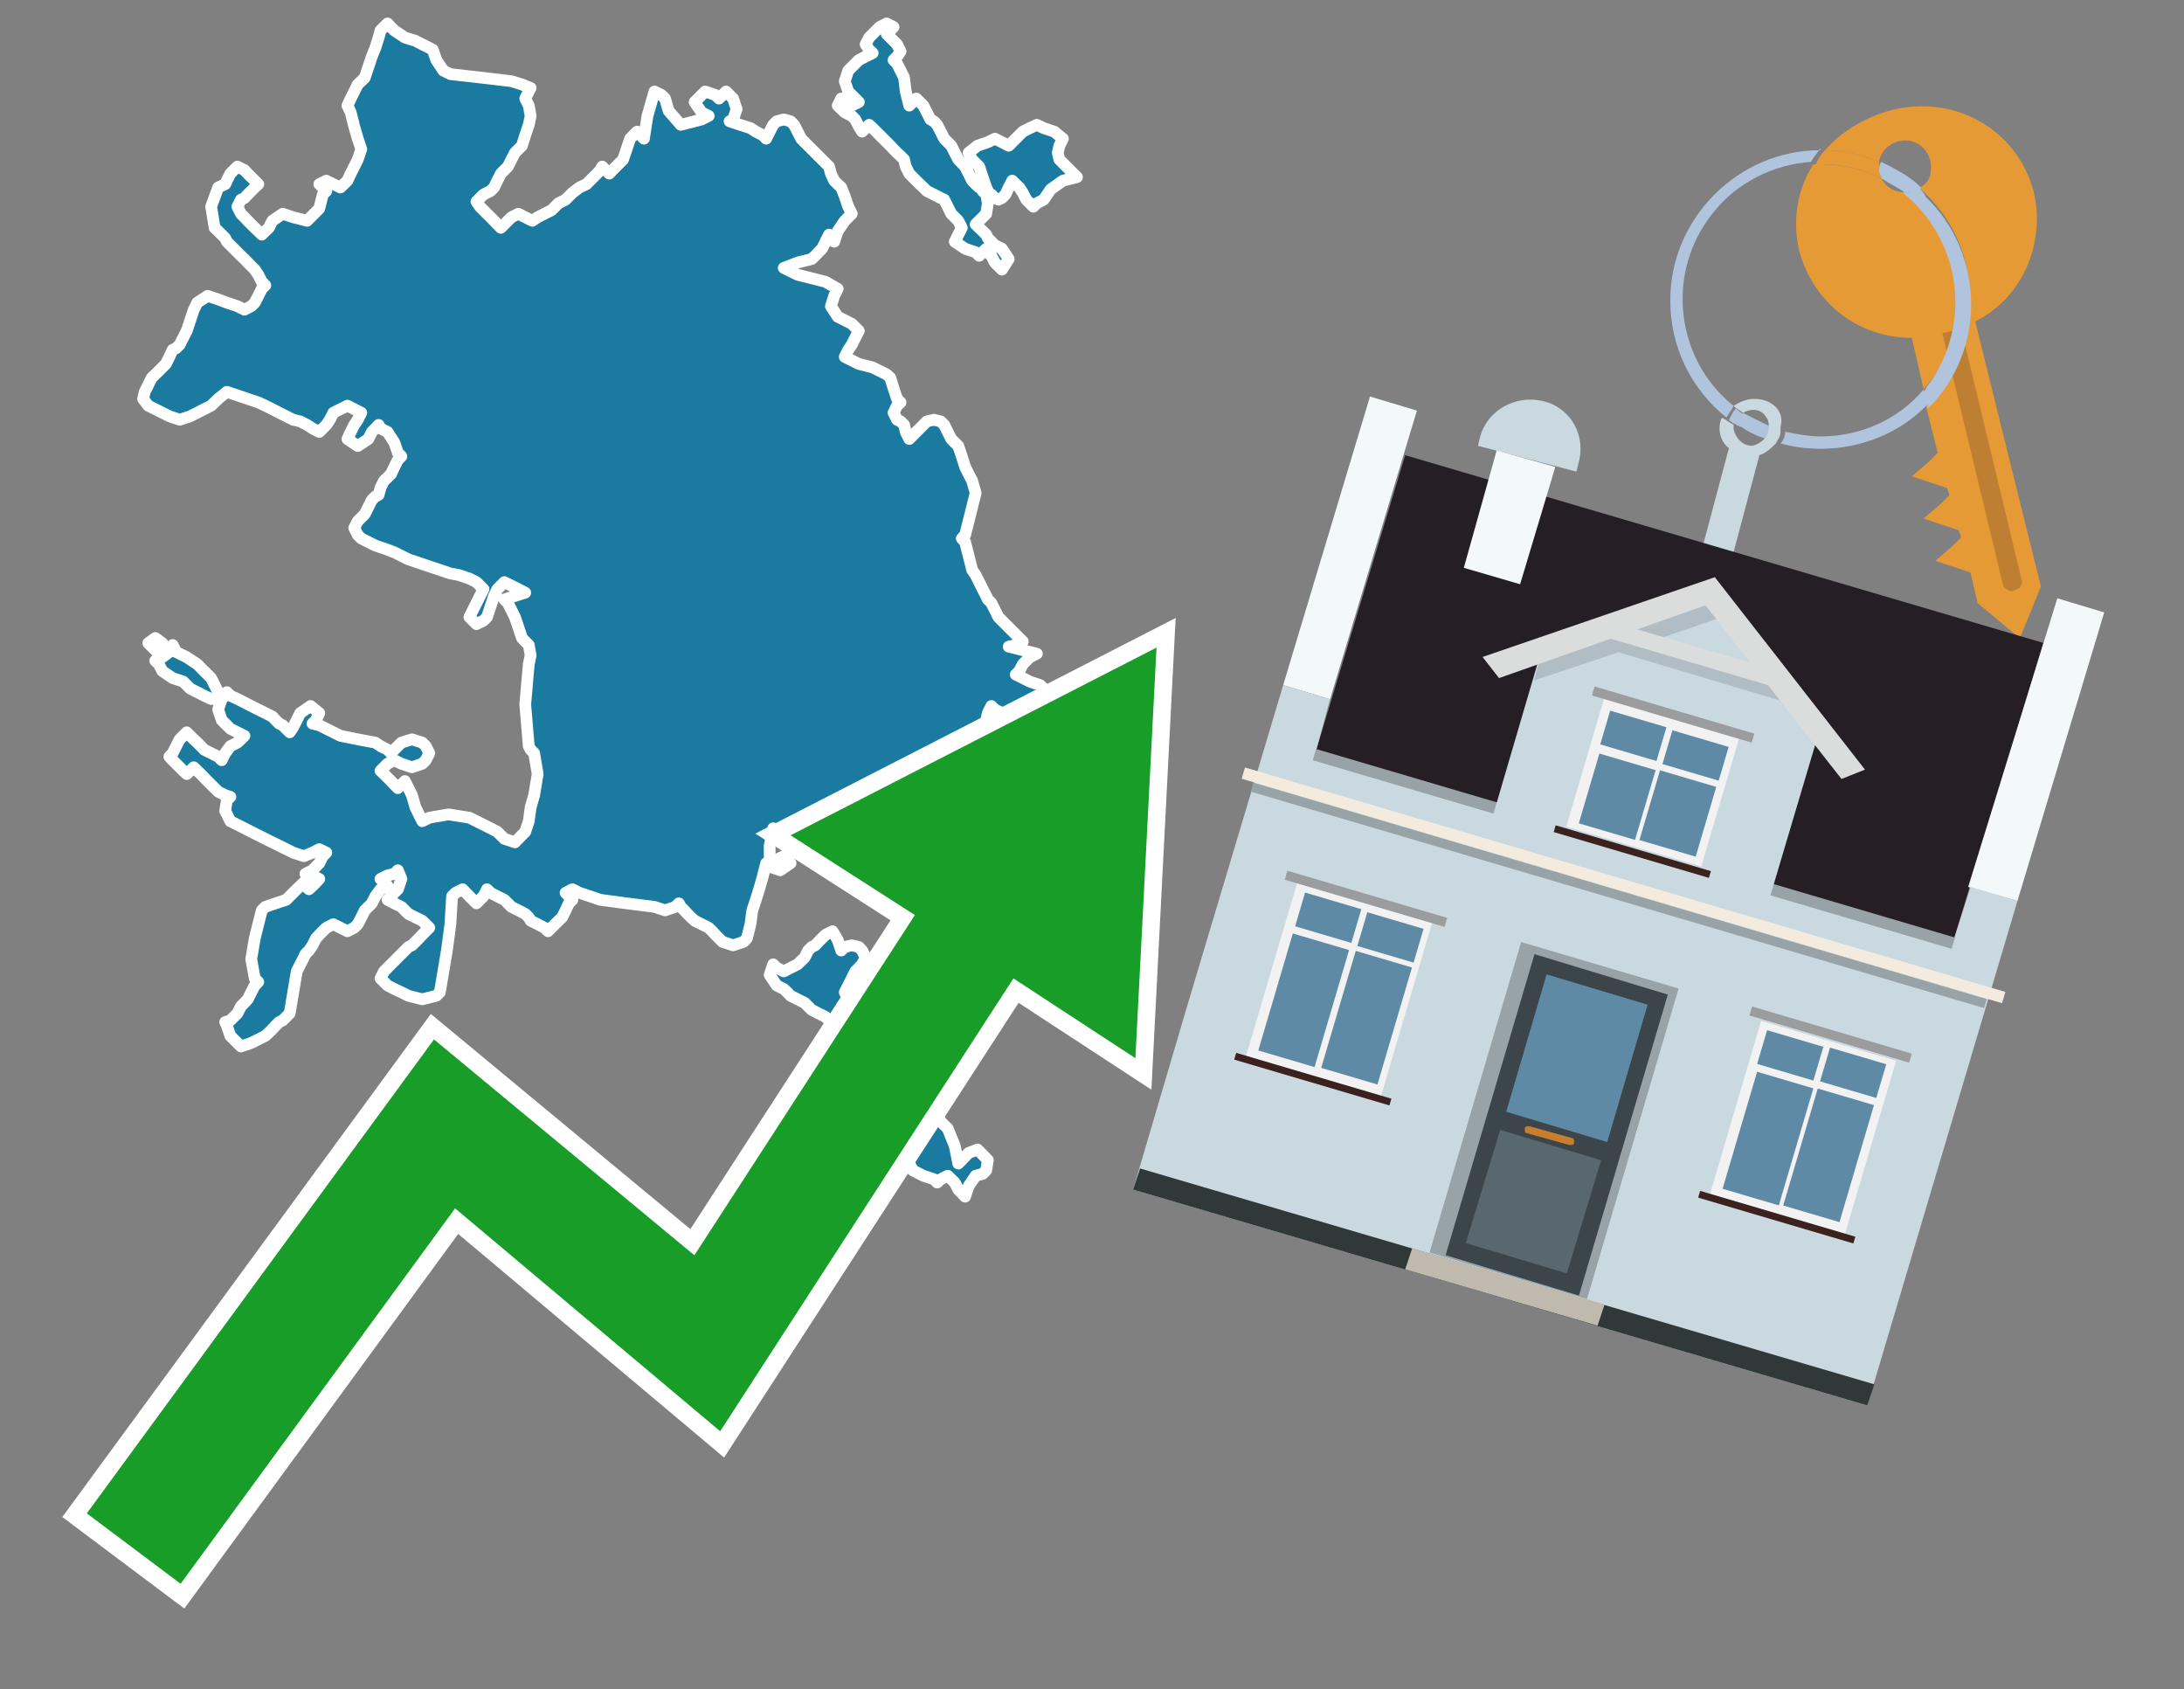 <?xml version="1.0" encoding="utf-8"?>
<!-- Generator: Adobe Illustrator 26.0.3, SVG Export Plug-In . SVG Version: 6.00 Build 0)  -->
<svg version="1.1" id="Text" xmlns="http://www.w3.org/2000/svg" xmlns:xlink="http://www.w3.org/1999/xlink" x="0px" y="0px"
	 width="93.1px" height="72px" viewBox="0 0 93.1 72" style="enable-background:new 0 0 93.1 72;" xml:space="preserve">
<rect x="0" y="0" width="93.1" height="72" fill="#808080" stroke="none"/>
<style type="text/css">
	.st0{fill:#1B7AA0;stroke:#FFFFFF;stroke-width:0.5;stroke-linejoin:round;}
	.st1{fill:none;stroke:#FFFFFF;stroke-width:1.5;stroke-miterlimit:10;}
	.st2{fill:#179D28;}
	.st3{fill:#E69A35;}
	.st4{fill:#B0C4DE;}
	.st5{fill:#CAD9E0;}
	.st6{fill:#BF7F32;}
	.st7{fill-rule:evenodd;clip-rule:evenodd;fill:#251E24;}
	.st8{fill-rule:evenodd;clip-rule:evenodd;fill:#F3F9F8;}
	.st9{fill-rule:evenodd;clip-rule:evenodd;fill:#CAD9E0;}
	.st10{fill-rule:evenodd;clip-rule:evenodd;fill:#303838;}
	.st11{fill-rule:evenodd;clip-rule:evenodd;fill:#98A3A8;}
	.st12{fill-rule:evenodd;clip-rule:evenodd;fill:#F3ECDE;}
	.st13{fill-rule:evenodd;clip-rule:evenodd;fill:#C0B9AD;}
	.st14{fill:#3B454A;}
	.st15{fill:#5F8AA5;}
	.st16{fill:#59686F;}
	.st17{fill:#C87E2C;}
	.st18{opacity:0.5;fill-rule:evenodd;clip-rule:evenodd;fill:#98A3A8;}
	.st19{fill-rule:evenodd;clip-rule:evenodd;fill:#DBDDDC;}
	.st20{fill-rule:evenodd;clip-rule:evenodd;fill:#F2F2F2;}
	.st21{fill-rule:evenodd;clip-rule:evenodd;fill:#5F8AA5;}
	.st22{fill-rule:evenodd;clip-rule:evenodd;fill:#9B9C9D;}
	.st23{fill-rule:evenodd;clip-rule:evenodd;fill:#3C221E;}
</style>
<path class="st0" d="M32.96,36.79L33.11,36.64L33.41,36.49L33.7,36.79L33.26,37.09L32.81,36.94L32.81,36.79ZM9.0,29.79L8.7,29.65L8.41,29.5L8.11,29.35L7.96,29.2L7.81,29.05L7.36,28.9L6.92,28.6L6.77,28.31L6.62,28.16L6.92,28.01L7.22,27.79L7.36,27.49L7.51,27.79L7.96,28.01L8.41,28.31L8.7,28.6L9.0,28.9L9.15,29.2L9.3,29.5L9.3,29.79ZM6.62,27.71L6.32,27.41L6.62,27.19L6.92,27.41L6.92,27.71ZM38.09,45.35L37.8,45.2L37.5,45.05L37.35,44.9L37.2,44.75L37.05,44.6L36.9,44.45L36.61,44.3L36.31,44.15L36.16,44.01L36.01,43.86L35.71,43.71L35.42,43.56L35.34,43.49L35.19,43.34L34.89,43.19L34.6,43.04L34.45,42.89L34.3,42.74L34.0,42.59L33.7,42.44L33.56,42.29L33.41,42.15L33.11,42.0L32.81,41.55L32.96,41.1L33.11,41.25L33.41,41.4L33.7,41.25L34.0,41.1L34.3,40.81L34.45,40.51L34.6,40.36L34.75,40.29L34.89,40.14L35.04,39.99L35.19,39.84L35.49,39.69L35.71,40.06L35.86,40.51L36.01,40.36L36.31,40.29L36.61,40.36L36.75,40.51L36.9,40.81L36.75,41.1L36.61,41.25L36.46,41.4L36.31,41.7L36.16,42.0L36.01,42.29L36.16,42.59L36.31,42.74L36.75,42.89L37.2,42.74L37.35,42.59L37.5,42.15L37.65,41.7L37.8,41.55L37.65,41.4L37.5,41.25L37.65,41.1L37.8,40.81L37.95,40.51L38.09,40.29L38.24,39.99L38.39,39.69L38.54,39.39L38.61,39.24L38.91,39.1L39.21,39.39L39.06,39.69L38.91,40.29L39.06,40.81L39.21,40.96L39.06,41.1L38.91,41.25L38.76,41.4L38.61,41.7L38.76,42.0L38.91,42.15L39.06,42.29L39.21,42.59L39.06,42.89L38.91,43.19L39.21,43.49L39.51,43.56L39.66,43.71L39.81,43.56L40.1,43.49L40.4,43.19L40.55,42.89L40.7,42.74L40.85,42.59L41.0,42.89L41.14,43.19L41.29,43.41L41.44,43.71L41.59,44.01L41.29,44.3L41.0,44.45L40.85,44.6L40.7,44.9L40.55,45.2L40.4,45.35L40.55,45.49L40.7,45.64L40.55,45.79L40.4,45.94L40.25,46.09L40.1,46.24L39.95,46.39L39.81,46.54L39.51,46.68L39.21,46.83L39.36,46.91L39.51,47.06L39.66,47.21L39.81,47.35L39.95,47.5L40.1,47.8L40.4,48.1L40.7,48.84L40.85,49.59L41.0,49.44L41.14,49.29L41.29,49.14L41.67,48.99L42.11,49.44L42.04,49.88L41.89,50.03L41.59,50.11L41.29,50.55L41.14,51.0L41.0,50.85L40.85,50.7L40.7,50.4L40.4,50.11L40.1,50.26L39.95,50.4L39.81,50.26L39.36,50.11L38.91,49.88L38.76,49.59L38.61,49.44L38.54,49.29L38.39,49.14L38.24,48.99L38.09,48.84L37.95,48.69L37.8,48.4L37.35,48.1L36.9,47.8L36.75,47.5L36.61,47.21L36.75,46.91L36.9,46.83L37.2,46.68L37.5,46.83L37.65,46.91L37.8,47.06L38.09,47.21L38.39,47.06L38.54,46.91L38.61,46.83L38.76,46.68L38.91,46.54L39.06,46.39L39.21,46.24L38.91,46.09L38.61,45.94L38.54,45.79L38.39,45.64L38.24,45.49L38.09,45.49ZM41.89,8.14L42.04,8.29L42.11,8.66L42.04,9.11L41.89,9.26L41.74,9.41L41.59,9.56L41.74,9.71L41.89,9.85L42.04,10.0L42.11,10.15L42.26,10.3L42.41,10.45L42.71,10.6L43.0,11.04L42.71,11.49L42.41,11.19L42.26,10.9L42.11,10.75L42.04,10.6L41.89,10.75L41.74,10.9L41.59,10.75L41.14,10.6L40.7,10.3L40.85,10.0L41.0,9.71L40.85,9.41L40.7,9.26L40.55,9.11L40.4,8.81L40.25,8.51L40.1,8.44L39.81,8.29L39.51,8.14L39.36,7.99L39.21,7.85L39.06,7.7L38.91,7.55L38.76,7.4L38.61,7.1L38.54,6.8L38.39,6.65L38.24,6.51L38.09,6.36L37.95,6.21L37.8,6.06L37.65,5.91L37.5,5.76L37.35,5.61L37.2,5.46L37.05,5.32L36.9,5.46L36.75,5.61L36.61,5.39L36.46,5.09L36.31,4.94L36.01,4.79L35.71,4.5L35.86,4.2L36.01,4.35L36.31,4.5L36.61,4.35L36.46,4.2L36.31,4.05L36.16,3.9L36.01,3.46L36.16,3.01L36.31,2.86L36.46,2.71L36.61,2.56L36.9,2.41L37.2,2.26L37.05,2.12L36.9,1.89L37.05,1.6L37.2,1.45L37.35,1.3L37.5,1.15L37.8,1.0L38.09,1.15L37.95,1.3L37.8,1.45L37.95,1.6L38.09,1.74L38.24,1.89L38.39,2.19L38.24,2.41L38.09,2.56L38.24,2.71L38.39,3.01L38.54,3.31L38.61,3.9L38.76,4.5L38.91,4.35L39.06,4.2L39.21,4.35L39.36,4.5L39.51,4.79L39.66,5.09L39.81,5.17L39.95,5.32L40.1,5.61L40.25,5.91L40.4,6.06L40.55,6.21L40.7,6.51L40.85,6.8L41.0,6.95L41.14,7.1L41.29,7.4L41.44,7.7L41.59,7.85L41.74,7.99L41.89,7.99ZM42.11,8.14L42.04,7.99L41.89,7.55L41.74,7.1L41.59,6.95L41.44,6.8L41.29,6.51L41.67,6.21L42.11,6.06L42.41,5.91L42.71,6.06L43.0,6.21L43.3,5.91L43.6,5.61L43.9,5.46L44.2,5.32L44.49,5.46L44.94,5.61L45.31,5.91L45.16,6.21L45.09,6.51L45.16,6.8L45.31,6.95L45.46,7.1L45.61,7.25L45.76,7.4L45.91,7.55L45.31,7.7L44.79,8.07L44.49,8.51L44.2,8.66L44.05,8.81L43.9,8.66L43.75,8.51L43.6,8.22L43.45,7.99L43.3,7.85L43.15,7.7L43.0,7.99L42.86,8.29L42.71,8.44L42.56,8.51L42.41,8.44L42.26,8.29L42.11,8.29ZM32.66,36.79L32.51,37.38L32.36,37.9L32.22,38.35L32.07,38.8L31.99,39.39L31.84,39.99L31.7,40.14L31.25,40.29L30.8,40.14L30.65,39.99L30.5,39.84L30.36,39.69L30.21,39.54L29.91,39.39L29.61,39.24L29.46,39.1L29.31,38.95L29.17,38.8L29.02,38.65L28.94,38.5L28.79,38.65L28.35,38.8L27.9,38.65L26.71,38.5L25.59,38.35L25.15,38.2L24.7,38.05L24.4,37.9L24.11,38.05L24.25,38.2L24.4,38.35L24.25,38.5L24.11,38.8L23.96,39.1L23.81,39.24L23.66,39.39L23.51,39.54L23.36,39.69L23.21,39.54L22.92,39.39L22.62,39.24L22.54,39.1L22.39,38.95L22.1,38.8L21.8,38.65L21.65,38.5L21.5,38.35L21.2,38.2L20.91,38.05L20.76,37.9L20.61,38.2L20.31,38.5L20.01,38.2L19.72,37.9L19.42,38.05L19.27,38.2L19.2,39.39L19.05,40.51L18.9,41.4L18.75,42.29L18.6,42.44L18.0,42.59L17.41,42.44L17.11,42.29L16.81,42.15L16.52,42.0L16.22,41.7L16.37,41.4L16.52,41.25L16.67,41.1L16.81,40.96L16.96,40.81L17.11,40.66L17.26,40.51L17.41,40.36L17.56,40.29L17.71,40.14L17.86,39.99L18.0,39.84L18.15,39.69L18.3,39.54L18.15,39.39L18.0,39.24L17.71,39.1L17.41,38.95L17.26,38.8L17.11,38.65L16.81,38.5L16.52,38.35L16.67,38.2L16.81,38.05L16.96,37.9L17.11,37.46L16.96,37.09L16.81,37.24L16.52,37.31L16.22,37.46L16.37,37.61L16.52,37.76L16.22,37.9L16.0,38.2L15.85,38.5L15.7,38.65L15.55,38.8L15.4,39.1L15.25,39.39L15.1,39.54L14.81,39.69L14.51,39.54L14.21,39.39L13.91,39.54L13.76,39.69L13.61,39.84L13.47,39.99L13.32,40.29L13.17,40.51L13.02,40.66L12.95,40.81L12.8,41.1L12.65,41.4L12.5,42.29L12.35,43.19L12.2,43.34L12.05,43.49L11.9,43.56L11.75,43.71L11.61,43.86L11.46,44.01L11.31,44.15L11.01,44.3L10.71,44.45L10.27,44.6L9.82,44.15L9.67,43.71L9.6,43.56L9.82,43.49L10.12,43.19L10.27,42.89L10.42,42.74L10.56,42.59L10.71,42.29L10.86,42.0L11.01,41.85L10.86,41.7L10.71,40.88L10.86,39.99L11.01,39.39L11.16,38.8L11.31,38.65L11.75,38.5L12.2,38.35L12.35,38.2L12.5,38.05L12.65,37.9L12.8,37.76L12.95,37.61L13.02,37.76L13.17,37.9L13.32,37.76L13.47,37.61L13.61,37.46L13.32,37.31L13.02,37.24L13.32,37.09L13.61,36.79L13.76,36.49L13.91,36.34L13.61,36.19L13.32,36.34L12.95,36.49L12.5,36.34L12.2,36.19L11.9,36.04L11.61,35.9L11.31,35.75L11.01,35.6L10.71,35.45L10.42,35.3L10.12,35.15L9.82,35.0L9.6,34.56L9.67,34.11L9.82,33.96L9.6,33.89L9.3,33.74L9.15,33.59L9.0,33.44L8.85,33.29L8.7,33.14L8.56,32.99L8.41,32.85L8.26,32.7L8.11,32.85L7.96,32.99L7.81,32.85L7.66,32.7L7.51,32.55L7.36,32.4L7.22,32.25L7.36,32.1L7.51,31.8L7.66,31.51L7.81,31.36L7.96,31.21L8.11,31.36L8.26,31.51L8.41,31.65L8.56,31.8L8.7,31.95L9.0,32.1L9.3,32.25L9.45,32.4L9.6,32.1L9.82,31.8L10.12,31.65L10.27,31.51L10.42,31.36L10.12,31.21L9.82,31.06L9.67,30.91L9.6,30.84L9.45,30.69L9.3,30.24L9.45,29.79L9.6,29.65L9.67,29.5L9.82,29.65L10.12,29.79L10.42,29.94L10.71,30.09L11.01,30.24L11.31,30.39L11.61,30.54L11.75,30.69L11.9,30.84L12.05,30.91L12.2,31.06L12.35,31.21L12.5,30.99L12.65,30.69L12.8,30.39L13.24,30.09L13.61,30.39L13.47,30.69L13.32,30.84L13.61,30.91L13.91,31.06L14.21,31.21L14.51,31.36L15.25,31.51L16.0,31.65L16.22,31.8L16.52,31.95L16.67,32.1L16.81,31.95L16.96,31.8L17.11,31.65L17.56,31.51L18.0,31.65L18.15,31.8L18.3,32.1L18.15,32.4L18.0,32.55L17.56,32.7L17.11,32.55L16.81,32.4L16.52,32.55L16.37,32.7L16.22,32.85L16.37,32.99L16.52,33.14L16.67,33.29L16.81,33.44L16.96,33.59L17.11,33.44L17.26,33.29L17.41,33.59L17.56,33.89L17.71,34.41L18.0,35.0L18.3,34.85L19.12,34.71L20.01,34.85L20.31,35.0L20.61,35.15L20.91,35.3L21.2,35.45L21.35,35.6L21.5,35.75L21.95,35.9L22.39,35.45L22.54,35.0L22.62,34.41L22.77,33.89L22.92,32.99L22.77,32.1L22.62,31.95L22.54,31.8L22.39,30.02L22.54,28.31L22.62,27.93L22.54,27.49L22.39,27.34L22.25,27.19L22.1,26.74L21.95,26.3L21.8,26.0L21.65,25.7L21.5,25.55L21.95,25.4L22.39,25.26L22.1,25.11L21.8,24.96L21.5,24.81L21.2,25.11L21.06,25.4L20.91,25.85L20.76,26.3L20.61,26.45L20.31,26.6L20.01,26.3L20.16,26.0L20.31,25.7L20.46,25.4L20.61,25.11L20.31,24.81L20.01,24.66L19.57,24.51L19.2,24.44L18.75,24.29L18.3,24.14L17.86,23.99L17.41,23.84L17.11,23.69L16.81,23.54L16.44,23.4L16.0,23.25L15.7,23.1L15.4,22.95L15.25,22.8L15.1,22.5L15.25,22.21L15.4,22.06L15.55,21.91L15.7,21.61L15.85,21.31L16.0,21.16L16.14,21.09L16.22,20.79L16.37,20.49L16.52,20.35L16.67,20.2L16.81,19.9L16.96,19.6L17.11,19.45L16.96,19.3L16.81,18.86L16.52,18.41L16.22,18.26L16.14,18.11L16.0,18.26L15.85,18.41L15.7,18.71L15.25,19.01L14.81,18.71L14.95,18.41L15.1,18.11L15.25,17.89L15.4,17.59L14.81,17.29L14.21,17.59L14.06,17.89L13.91,18.11L13.61,18.41L13.32,18.26L13.09,18.11L12.8,17.96L12.5,17.89L12.2,17.74L11.9,17.59L11.61,17.44L11.31,17.29L11.01,17.15L10.56,17.0L10.12,16.85L9.67,16.7L9.3,17.0L9.0,17.29L8.7,17.44L8.41,17.59L8.11,17.74L7.66,17.89L7.22,17.74L6.92,17.59L6.62,17.44L6.32,17.29L6.1,17.0L6.17,16.7L6.32,16.4L6.47,16.1L6.62,15.96L6.77,15.81L6.92,15.66L7.07,15.51L7.22,15.21L7.36,14.91L7.51,14.84L7.66,14.69L7.81,14.39L7.96,14.1L8.11,13.65L8.26,13.2L8.41,12.9L8.85,12.61L9.3,12.76L9.67,12.9L10.12,13.05L10.42,13.2L10.71,13.05L10.86,12.9L11.01,12.61L11.16,12.31L11.31,12.16L11.16,12.01L11.01,11.71L10.86,11.49L10.71,11.34L10.56,11.19L10.42,11.04L10.27,10.9L10.12,10.75L9.97,10.6L9.82,10.45L9.67,10.3L9.6,10.15L9.45,10.0L9.3,9.85L9.15,9.71L9.0,8.81L9.3,7.99L9.6,7.85L9.67,7.7L9.82,7.4L10.12,7.1L10.42,7.25L10.56,7.4L10.71,7.55L10.86,7.7L11.01,7.85L10.86,7.99L10.71,8.14L10.56,8.29L10.42,8.44L10.27,8.51L10.12,8.81L10.27,9.11L10.42,9.26L10.56,9.41L10.71,9.56L10.86,9.71L11.01,9.85L11.16,10.0L11.31,9.85L11.46,9.71L11.61,9.41L12.05,9.11L12.5,9.26L13.09,9.41L13.61,8.89L13.76,8.29L13.91,8.14L13.76,7.99L13.61,7.85L13.91,7.7L14.21,7.85L14.51,7.99L14.81,7.7L14.95,7.4L15.1,7.1L15.25,6.8L15.4,6.36L15.25,5.91L15.1,5.39L14.95,4.79L14.81,4.5L14.95,4.2L15.1,3.9L15.25,3.6L15.4,3.46L15.55,3.31L15.7,2.86L15.85,2.41L16.0,2.04L16.14,1.6L16.22,1.3L16.52,1.0L16.81,1.3L17.26,1.6L17.71,1.74L18.0,1.89L18.3,2.04L18.45,2.12L18.6,2.56L18.9,3.01L19.2,3.16L20.53,3.31L21.8,3.46L22.25,3.6L22.62,3.75L22.54,3.9L22.39,4.2L22.54,4.5L22.62,4.94L22.54,5.32L22.39,5.76L22.25,6.21L22.1,6.36L21.95,6.51L21.8,6.8L21.65,7.1L21.5,7.25L21.35,7.4L21.2,7.7L21.06,7.99L20.91,8.14L20.61,8.29L20.31,8.59L20.46,8.81L20.61,8.96L20.76,9.11L20.91,9.26L21.06,9.41L21.2,9.56L21.35,9.71L21.5,9.56L21.65,9.41L21.8,9.26L22.1,9.11L22.39,9.26L22.69,9.41L22.92,9.26L23.21,9.11L23.51,8.96L23.66,8.81L23.81,8.66L24.11,8.51L24.4,8.22L24.7,7.99L25.0,7.85L25.15,7.7L25.3,7.55L25.45,7.4L25.59,7.25L25.67,7.1L25.82,7.25L25.97,7.4L26.11,7.25L26.26,7.1L26.41,6.95L26.56,6.8L26.71,6.36L26.86,5.91L27.01,5.76L27.16,5.61L27.31,5.76L27.45,5.91L27.6,4.94L27.9,3.9L28.2,4.05L28.35,4.2L28.5,4.72L29.02,5.32L29.61,5.17L29.91,5.09L30.21,4.94L29.91,4.79L29.61,4.35L30.06,3.9L30.5,4.05L30.65,4.2L30.8,4.05L30.95,3.9L31.1,4.05L31.25,4.2L31.4,4.65L31.25,5.09L31.1,5.17L31.55,5.32L31.99,5.46L32.22,5.61L32.51,5.76L32.66,5.91L32.81,5.61L32.96,5.32L33.11,5.17L33.41,5.09L33.7,5.17L33.85,5.32L34.0,5.61L34.15,5.91L34.3,6.06L34.45,6.21L34.6,6.36L34.75,6.51L34.89,6.65L35.04,6.8L35.19,6.95L35.34,7.1L35.42,7.4L35.56,7.7L35.71,7.85L35.86,7.99L36.01,8.37L36.16,8.81L36.31,9.11L36.01,9.41L35.71,9.85L35.56,10.3L35.42,10.15L35.34,10.0L35.19,10.3L35.04,10.6L34.89,10.75L34.75,10.9L34.6,11.04L34.0,11.19L33.41,11.42L34.0,11.71L34.6,11.86L35.19,12.01L35.71,12.31L35.56,12.61L35.42,13.05L35.71,13.5L36.01,13.65L36.31,13.8L36.61,14.1L36.46,14.39L36.31,14.69L36.16,14.91L36.01,15.21L36.61,15.51L37.2,15.66L37.5,15.81L37.8,15.96L37.95,16.1L38.09,16.55L38.24,17.0L38.39,17.15L38.24,17.29L38.09,17.59L38.24,17.89L38.39,17.96L38.54,18.11L38.61,18.41L38.76,18.71L38.91,18.56L39.06,18.41L39.21,18.26L39.36,18.11L39.51,17.96L39.81,17.89L40.1,17.96L40.25,18.11L40.4,18.41L40.55,18.71L40.7,18.86L40.85,19.01L41.0,19.45L41.14,19.9L41.29,20.2L41.44,20.49L41.59,21.01L41.44,21.61L41.29,22.21L41.14,22.8L41.0,22.95L41.14,23.1L41.29,23.69L41.44,24.29L41.59,24.51L41.74,24.81L41.89,25.11L42.04,25.4L42.11,25.55L42.26,25.7L42.41,26.0L42.56,26.3L42.71,26.45L42.86,26.6L43.0,26.74L43.15,26.89L43.3,27.04L43.45,27.19L43.6,27.34L43.3,27.49L43.0,27.56L43.6,27.71L44.2,27.86L43.9,28.01L43.6,28.31L43.45,28.6L43.3,28.75L43.6,28.9L43.9,29.05L44.34,29.2L44.79,29.65L44.64,30.09L44.49,30.39L44.34,30.69L44.2,30.99L44.05,31.21L43.9,31.51L43.75,31.8L43.6,31.95L43.3,32.1L43.0,31.95L42.86,31.8L42.71,31.51L42.86,31.21L43.0,30.76L42.71,30.39L42.41,30.24L42.26,30.09L42.11,30.39L42.04,30.69L41.89,31.13L41.74,31.51L41.59,31.8L41.44,32.1L41.29,32.4L41.14,32.7L41.0,32.85L40.85,32.99L40.7,33.14L40.55,33.29L40.4,33.59L40.25,33.89L40.1,33.96L39.95,34.11L39.81,34.26L39.66,34.41L39.51,35.0L39.36,35.6L39.21,35.75L39.06,35.9L38.91,36.04L38.54,36.19L38.09,36.04L37.95,35.9L37.8,35.75L37.5,35.6L37.2,35.45L37.05,35.3L36.9,35.15L36.61,35.0L36.31,34.85L36.01,34.71L35.71,34.56L35.56,34.41L35.42,34.56L35.34,34.71L35.19,34.85L34.89,35.0L34.6,35.15L34.15,35.3L33.7,35.45L33.41,35.6L33.11,35.45L32.96,35.3L32.81,36.04L32.81,36.79Z"/>
<polygon class="st1" points="49.3,27.6 33.7,35.6 39,39 29.6,53.5 18.5,44.3 3.7,64.5 7.7,67.5 19.4,51.5 30.7,61 43.2,41.7 
	48.4,45.1 "/>
<polygon class="st2" points="49.3,27.6 33.7,35.6 39,39 29.6,53.5 18.5,44.3 3.7,64.5 7.7,67.5 19.4,51.5 30.7,61 43.2,41.7 
	48.4,45.1 "/>
<path class="st3" d="M80.2,7.6c0-0.1-0.1-0.2-0.1-0.3c0-0.1,0-0.3,0-0.4c-0.7-0.3-1.5-0.5-2.3-0.5c-0.2,0.2-0.3,0.4-0.4,0.6
	c0.1,0,0.2,0,0.3,0C78.5,7,79.4,7.2,80.2,7.6z"/>
<path class="st4" d="M77.6,6.4c-3.5,0-6.4,2.9-6.4,6.4c0,2,0.9,3.8,2.4,5c0.1-0.2,0.2-0.3,0.3-0.5c-2.5-2-2.9-5.7-0.9-8.2
	c1-1.3,2.6-2.1,4.2-2.2c0.1-0.2,0.3-0.4,0.4-0.6V6.4z"/>
<path class="st3" d="M84.2,13.7c2-1,3-3.3,2.5-5.5C86,5.5,83.3,4,80.6,4.7c-1.1,0.3-2.1,0.9-2.8,1.7c0.8,0,1.6,0.2,2.3,0.5
	c0.1-0.6,0.7-1,1.3-0.9c0.6,0.1,1,0.7,0.9,1.3c0,0.3-0.2,0.6-0.5,0.7c2.7,2.3,2.9,6.4,0.6,9c-0.1,0.1-0.2,0.2-0.3,0.3l0.5,2
	l-0.4,0.4l-0.7,0.6l0.9,0.3l0.6,0.2l0.1,0.3l-0.4,0.4L82,22.1l0.9,0.3l0.6,0.2l0.1,0.3l-0.4,0.4l-0.7,0.6l0.9,0.3l0.6,0.2l0.3,1.3
	l1.8,1.5L87,25L84.2,13.7z"/>
<path class="st3" d="M81.2,8.2c-0.4,0-0.8-0.2-1-0.6C79.4,7.2,78.5,7,77.6,7c-0.1,0-0.2,0-0.3,0c-0.7,1.1-0.9,2.4-0.6,3.7
	c0.6,2.2,2.5,3.7,4.8,3.7l0.5,2.2c2.1-2.4,1.9-6.1-0.6-8.2C81.3,8.3,81.2,8.3,81.2,8.2z"/>
<path class="st4" d="M74.1,18.1c0.4,0.3,0.8,0.5,1.2,0.6c0.1-0.1,0.2-0.3,0.2-0.5l0,0c-0.4-0.2-0.8-0.4-1.2-0.6
	C74.2,17.8,74.1,17.9,74.1,18.1z"/>
<path class="st4" d="M74.4,17.7c-0.2-0.1-0.3-0.2-0.4-0.3c-0.1,0.1-0.2,0.3-0.3,0.5c0.1,0.1,0.3,0.2,0.5,0.3
	C74.1,17.9,74.2,17.8,74.4,17.7z"/>
<path class="st5" d="M74.8,17c-0.3,0-0.6,0.1-0.9,0.3c0.1,0.1,0.3,0.2,0.4,0.3c0.3-0.2,0.8-0.2,1,0.2c0.1,0.1,0.1,0.3,0.1,0.4l0,0
	c0,0.4-0.3,0.7-0.7,0.8c-0.4,0-0.7-0.3-0.8-0.7c0,0,0,0,0-0.1v-0.1c-0.2-0.1-0.3-0.2-0.5-0.3c-0.2,0.4-0.1,1,0.3,1.3l-1.2,4.5
	l1.3,0.3l1.2-4.5c0.3-0.1,0.5-0.3,0.7-0.5c0.1-0.2,0.2-0.3,0.2-0.5c0-0.1,0-0.1,0-0.2C76.1,17.5,75.5,17,74.8,17z"/>
<path class="st6" d="M86,25.1l-0.2,0.1c-0.2,0-0.3-0.1-0.4-0.2l0,0l-2.6-10.8l0.8-0.2l2.6,10.8C86.2,24.9,86.1,25.1,86,25.1L86,25.1
	z"/>
<path class="st4" d="M80.1,7.3c0,0.1,0.1,0.2,0.1,0.3c0.3,0.2,0.7,0.4,1,0.6c0.1,0,0.2,0,0.3,0c0.1,0,0.3-0.1,0.4-0.2
	c-0.5-0.5-1.1-0.8-1.7-1.1C80.1,7,80.1,7.2,80.1,7.3z"/>
<path class="st4" d="M77.6,18.6c-0.5,0-1-0.1-1.5-0.2c0,0.2-0.1,0.4-0.2,0.5c2.2,0.6,4.7,0,6.3-1.7L82,16.6
	C80.9,17.9,79.3,18.6,77.6,18.6z"/>
<path class="st4" d="M81.8,8c-0.1,0.1-0.2,0.1-0.4,0.2c-0.1,0-0.2,0-0.3,0c2.5,2,3,5.6,1.1,8.2c-0.1,0.1-0.1,0.2-0.2,0.3l0.2,0.7
	c2.5-2.5,2.4-6.6-0.1-9C82,8.2,81.9,8.1,81.8,8L81.8,8z"/>
<g>
	<polygon class="st7" points="56.1,32 83.3,40 87.1,27.4 59.9,19.4 56.1,32 	"/>
	<polygon class="st8" points="54.7,29.2 56.7,29.8 60.4,17.5 58.4,16.9 54.7,29.2 	"/>
	<polygon class="st8" points="83.9,37.8 86,38.4 89.7,26.1 87.7,25.5 83.9,37.8 	"/>
	<polygon class="st9" points="50.6,42.9 54.7,29.2 56.7,29.8 56.1,32 83.3,40 84,37.8 86,38.4 79.6,59.9 48.3,50.7 	"/>
	<polygon class="st10" points="48.3,50.7 48.6,49.8 79.9,59 79.6,59.9 48.3,50.7 	"/>
	
		<rect x="55.4" y="36" transform="matrix(-0.959 -0.283 0.283 -0.959 126.136 90.641)" class="st11" width="28.4" height="0.5"/>
	<path class="st9" d="M67.3,19.7l-0.1,0.4L63,19l0.1-0.4c0.3-1.1,1.5-1.8,2.7-1.5l0,0C67,17.4,67.6,18.6,67.3,19.7z"/>
	<rect x="52.3" y="37.5" transform="matrix(0.959 0.283 -0.283 0.959 13.528 -18.053)" class="st12" width="33.8" height="0.5"/>
	<rect x="52.7" y="38" transform="matrix(0.959 0.283 -0.283 0.959 13.644 -18)" class="st11" width="32.6" height="0.4"/>
	<polygon class="st8" points="63.8,19.2 66.3,19.9 64.8,24.9 62.4,24.2 63.8,19.2 	"/>
	<g>
		<polygon class="st13" points="59.9,54.1 60.2,53.2 68.4,55.6 68.1,56.5 59.9,54.1 		"/>
		<g>
			
				<rect x="62.7" y="40.9" transform="matrix(-0.959 -0.283 0.283 -0.959 116.206 112.332)" class="st11" width="7" height="13.8"/>
			<g transform="matrix( 0.861, 0, 0, 0.861, 2148,666.7) ">
				<g>
					<g>
						<g id="Symbol_9_0_Layer2_0_MEMBER_8_MEMBER_12_MEMBER_0_FILL_00000093138799685286719200000007935211885926770846_">
							<path class="st14" d="M-2412.2-725.1l-6.6-2l-4.4,14.9l6.6,2L-2412.2-725.1z"/>
						</g>
					</g>
				</g>
			</g>
			<g transform="matrix( 0.861, 0, 0, 0.861, 2148,666.7) ">
				<g>
					<g id="Symbol_9_0_Layer2_0_MEMBER_8_MEMBER_12_MEMBER_1_MEMBER_1_FILL_98_">
						<path class="st15" d="M-2418.2-726.1l-2,6.8l5,1.5l2-6.8L-2418.2-726.1z"/>
					</g>
				</g>
			</g>
			<g transform="matrix( 0.861, 0, 0, 0.861, 2148,666.7) ">
				<g>
					<g id="Symbol_9_0_Layer2_0_MEMBER_8_MEMBER_12_MEMBER_1_MEMBER_1_FILL_97_">
						<path class="st16" d="M-2420.5-718.4l-1.7,5.6l5,1.5l1.7-5.6L-2420.5-718.4z"/>
					</g>
				</g>
			</g>
			<path class="st17" d="M67,48.5L65.2,48c-0.1,0-0.2,0-0.2,0.1l0,0c0,0.1,0,0.2,0.1,0.2l1.8,0.5c0.1,0,0.2,0,0.2-0.1l0,0
				C67.1,48.6,67.1,48.5,67,48.5z"/>
		</g>
	</g>
	<polygon class="st9" points="63.6,34.9 75.4,38.4 77.6,31 72.9,25.2 65.8,27.4 	"/>
	<path class="st18" d="M65.7,27.8l1.5-0.5l0,0l0,0l5.8-2l0.4,1l-3.2,1.1c2.1,0.6,5.8,1.7,5.9,1.7l0.6,1l-7.7-2.3L65.4,29L65.7,27.8z
		"/>
	<polygon class="st19" points="63.2,28 73.1,24.6 73.1,24.6 73.1,24.6 79.5,32.8 78.5,33.2 72.7,25.8 63.9,28.9 	"/>
	
		<rect x="68.2" y="27.5" transform="matrix(-0.959 -0.283 0.283 -0.959 133.162 74.924)" class="st19" width="7.5" height="0.7"/>
	<g>
		
			<rect x="73.9" y="44.1" transform="matrix(-0.959 -0.283 0.283 -0.959 137.038 115.798)" class="st20" width="6" height="7.7"/>
		<g>
			<g>
				
					<rect x="72.7" y="47.3" transform="matrix(0.283 -0.959 0.959 0.283 7.496 106.999)" class="st21" width="5.2" height="2.5"/>
			</g>
			<g>
				
					<rect x="75.6" y="43.7" transform="matrix(0.283 -0.959 0.959 0.283 11.601 105.479)" class="st21" width="1.5" height="2.5"/>
			</g>
		</g>
		<g>
			<g>
				<rect x="75.4" y="48" transform="matrix(0.283 -0.959 0.959 0.283 8.645 110.104)" class="st21" width="5.2" height="2.5"/>
			</g>
			<g>
				
					<rect x="78.3" y="44.5" transform="matrix(0.283 -0.959 0.959 0.283 12.751 108.584)" class="st21" width="1.5" height="2.5"/>
			</g>
		</g>
		
			<rect x="74.5" y="43.9" transform="matrix(-0.959 -0.283 0.283 -0.959 140.405 108.473)" class="st22" width="7.1" height="0.4"/>
		
			<rect x="72.3" y="51.7" transform="matrix(-0.959 -0.283 0.283 -0.959 133.711 123.037)" class="st23" width="6.9" height="0.3"/>
	</g>
	<g>
		
			<rect x="54.2" y="38.3" transform="matrix(-0.959 -0.283 0.283 -0.959 100.01 98.778)" class="st20" width="6" height="7.7"/>
		<g>
			<g>
				<rect x="53" y="41.4" transform="matrix(0.283 -0.959 0.959 0.283 -1.062 83.882)" class="st21" width="5.2" height="2.5"/>
			</g>
			<g>
				
					<rect x="55.9" y="37.9" transform="matrix(0.283 -0.959 0.959 0.283 3.043 82.362)" class="st21" width="1.5" height="2.5"/>
			</g>
		</g>
		<g>
			<g>
				
					<rect x="55.7" y="42.2" transform="matrix(0.283 -0.959 0.959 0.283 8.761857e-02 86.987)" class="st21" width="5.2" height="2.5"/>
			</g>
			<g>
				
					<rect x="58.5" y="38.7" transform="matrix(0.283 -0.959 0.959 0.283 4.193 85.468)" class="st21" width="1.5" height="2.5"/>
			</g>
		</g>
		
			<rect x="54.8" y="38" transform="matrix(-0.959 -0.283 0.283 -0.959 103.376 91.454)" class="st22" width="7.1" height="0.4"/>
		
			<rect x="52.6" y="45.9" transform="matrix(-0.959 -0.283 0.283 -0.959 96.682 106.017)" class="st23" width="6.9" height="0.3"/>
	</g>
	<g>
		
			<rect x="67.5" y="30.6" transform="matrix(-0.959 -0.283 0.283 -0.959 128.596 85.376)" class="st20" width="6" height="5.7"/>
		<g>
			<g>
				
					<rect x="67.3" y="32.7" transform="matrix(0.283 -0.959 0.959 0.283 16.896 90.376)" class="st21" width="3.1" height="2.5"/>
			</g>
			<g>
				<rect x="68.9" y="30.1" transform="matrix(0.283 -0.959 0.959 0.283 19.85 89.283)" class="st21" width="1.5" height="2.5"/>
			</g>
		</g>
		<g>
			<g>
				<rect x="70" y="33.4" transform="matrix(0.283 -0.959 0.959 0.283 18.046 93.481)" class="st21" width="3.1" height="2.5"/>
			</g>
			<g>
				
					<rect x="71.5" y="30.9" transform="matrix(0.283 -0.959 0.959 0.283 21 92.388)" class="st21" width="1.5" height="2.5"/>
			</g>
		</g>
		
			<rect x="67.8" y="30.3" transform="matrix(-0.959 -0.283 0.283 -0.959 131.115 79.896)" class="st22" width="7.1" height="0.4"/>
		
			<rect x="66.2" y="36.1" transform="matrix(-0.959 -0.283 0.283 -0.959 126.117 90.77)" class="st23" width="6.9" height="0.3"/>
	</g>
</g>
</svg>
